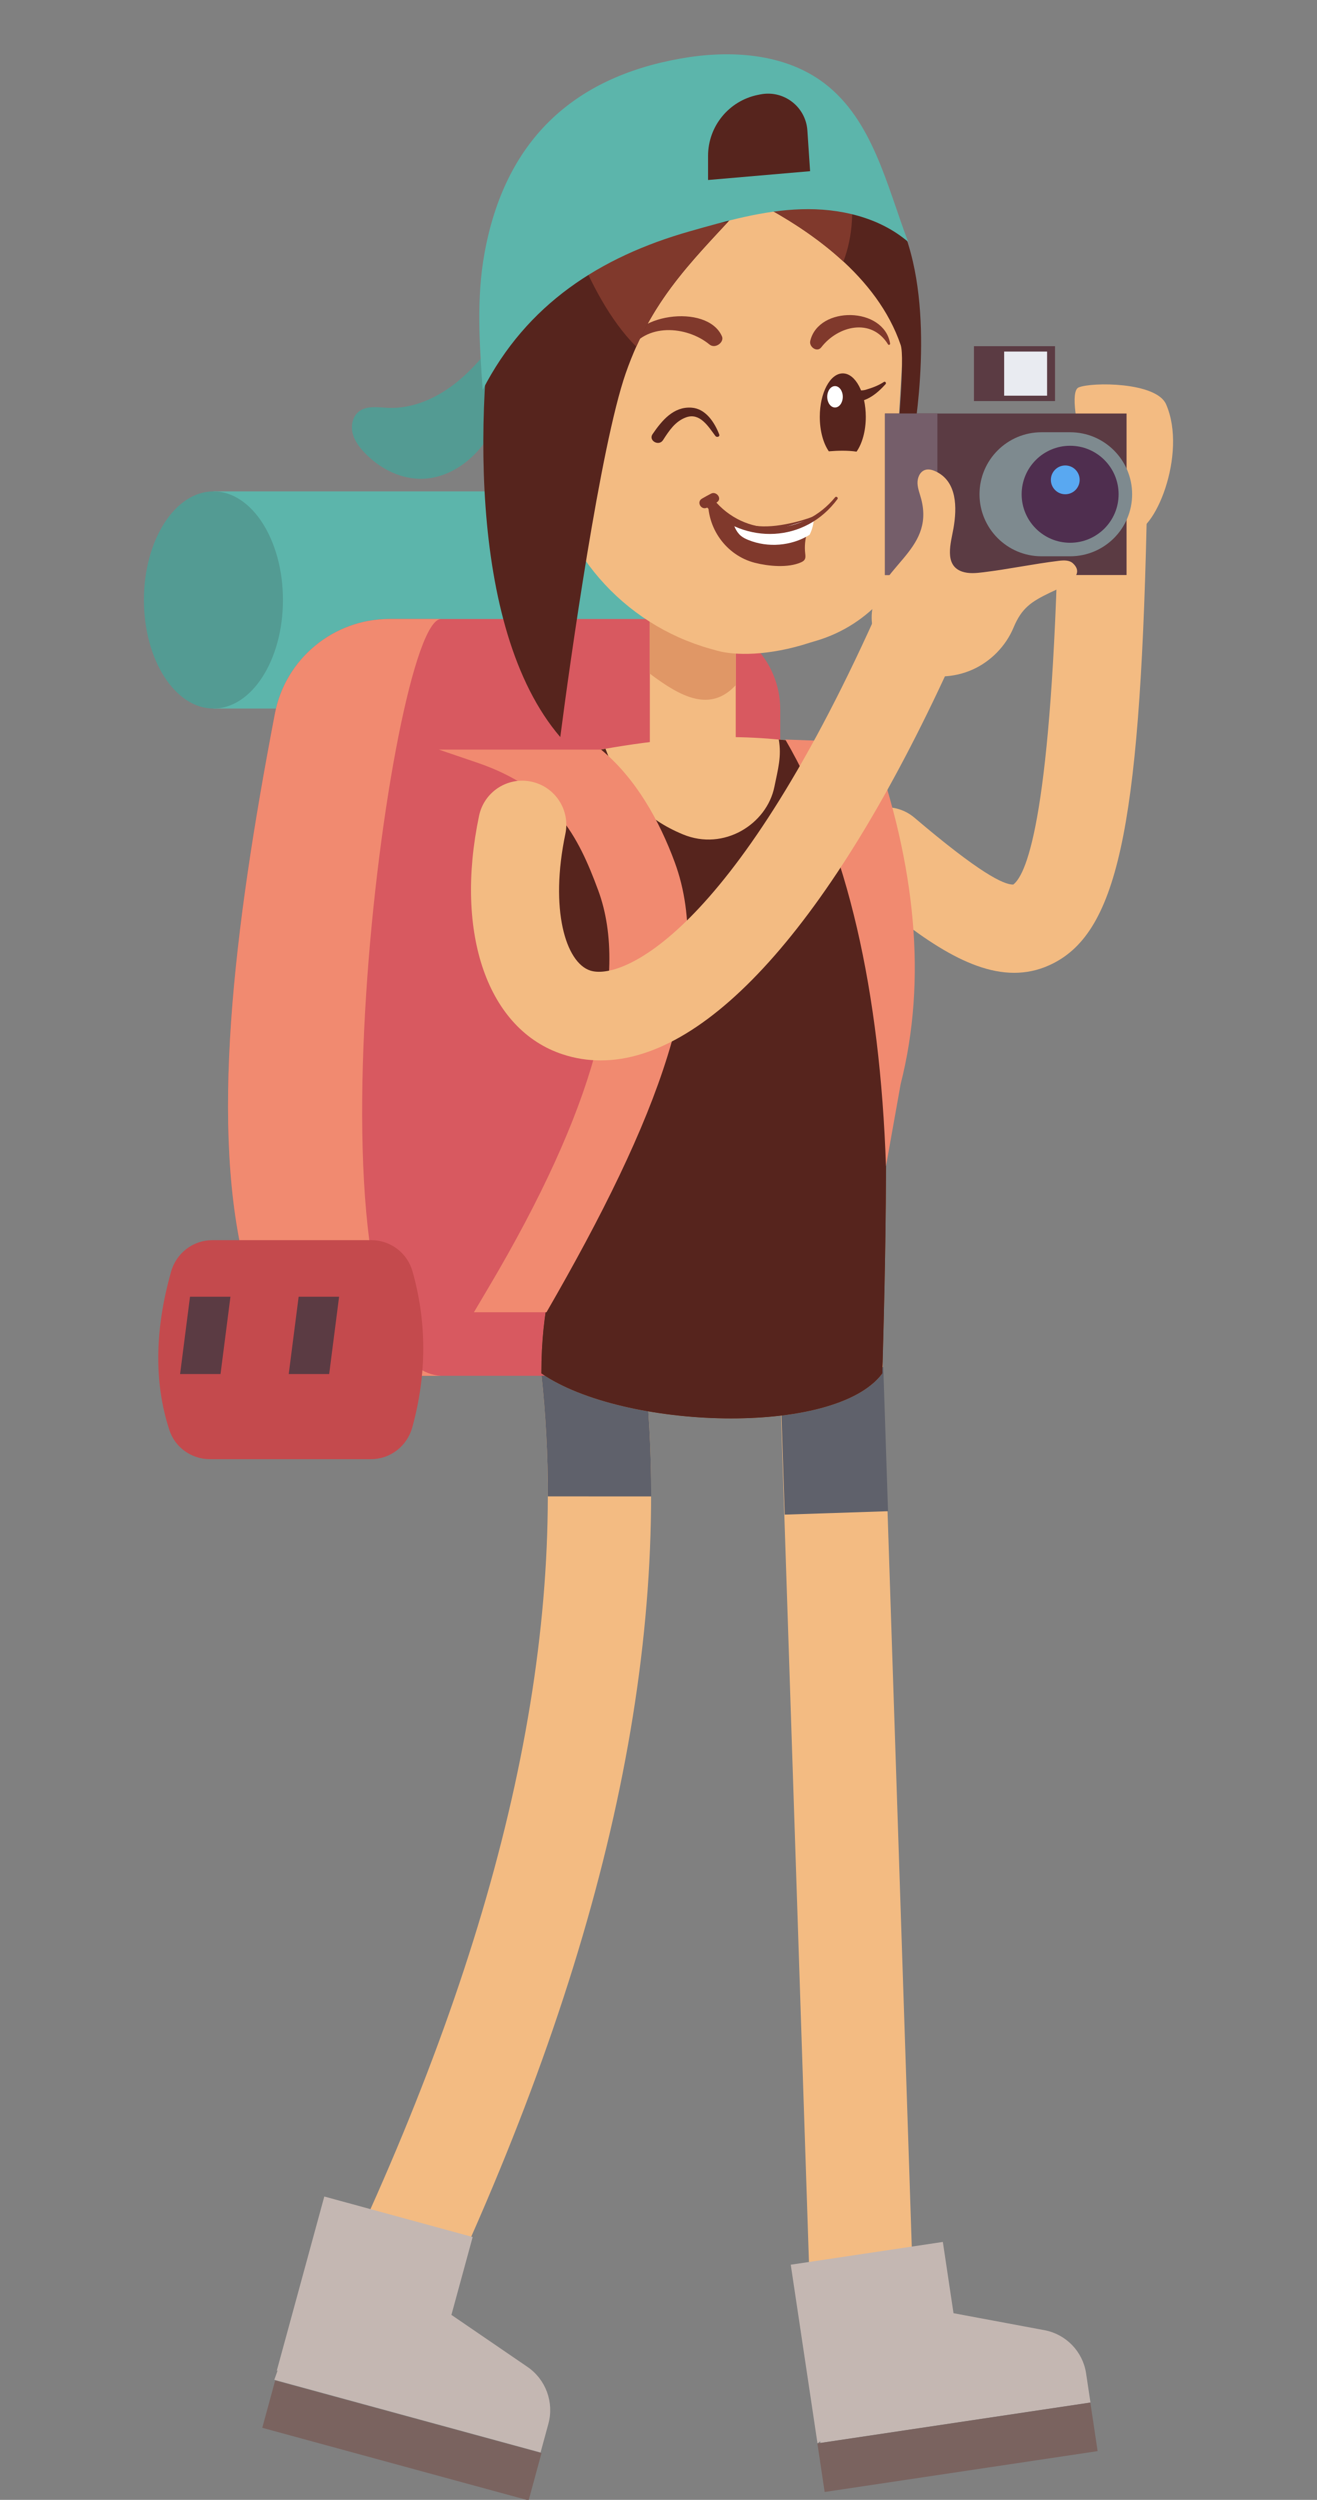 <?xml version="1.0" encoding="utf-8"?>
<!-- Generator: Adobe Illustrator 23.0.3, SVG Export Plug-In . SVG Version: 6.00 Build 0)  -->
<svg version="1.1" id="Calque_1" xmlns="http://www.w3.org/2000/svg" xmlns:xlink="http://www.w3.org/1999/xlink" x="0px" y="0px"
	 viewBox="0 0 135.219 256.577" style="enable-background:new 0 0 135.219 256.577;" xml:space="preserve">
<rect x="0" y="0" width="135.219" height="256.577" fill="#808080" stroke="none"/>
<style type="text/css">
	.st0{fill:#F3BB82;}
	.st1{fill:#5f616b;}
	.st2{fill:#539b93;}
	.st3{fill:#5cb5ab;}
	.st4{fill:#D85960;}
	.st5{fill:#F18A70;}
	.st6{fill:#E09766;}
	.st7{fill:#80392C;}
	.st8{fill:#56241D;}
	.st9{fill:#FFFFFF;}
	.st10{fill:#5B3B43;}
	.st11{fill:#755E6A;}
	.st12{fill:#E9EBF1;}
	.st13{fill:#7E8A8F;}
	.st14{fill:#4F2E4F;}
	.st15{fill:#59A8F1;}
	.st16{fill:#C44A4D;}
	.st17{fill:#C4B7B2;}
	.st18{fill:#7A635F;}
</style>
<g>
	<g>
		<path class="st0" d="M88.676,247.104c-2.848,0-5.201-2.26-5.296-5.127l-3.343-101.391c-0.097-2.926,2.197-5.377,5.124-5.473
			c2.957-0.123,5.377,2.198,5.473,5.124l3.343,101.391c0.097,2.926-2.197,5.377-5.124,5.473
			C88.794,247.103,88.734,247.104,88.676,247.104z"/>
	</g>
	<g>
		
			<rect x="80.277" y="140.407" transform="matrix(1 -0.033 0.033 1 -4.827 2.902)" class="st1" width="10.604" height="14.796"/>
	</g>
	<g>
		<path class="st0" d="M40.523,239.333c-0.754,0-1.52-0.161-2.247-0.503c-2.651-1.243-3.792-4.4-2.549-7.051
			c16.252-34.655,22.746-64.353,19.853-90.791c-0.319-2.911,1.782-5.529,4.693-5.847c2.906-0.329,5.528,1.783,5.847,4.693
			c3.112,28.43-3.69,59.977-20.793,96.446C44.425,238.205,42.515,239.333,40.523,239.333z"/>
	</g>
	<g>
		<path class="st1" d="M66.857,153.589l-10.604-0.006c0.002-4.248-0.224-8.486-0.674-12.596l10.541-1.152
			C66.611,144.328,66.86,148.956,66.857,153.589z"/>
	</g>
	<path class="st2" d="M37.45,46.485c1.458,1.517,3.449,2.593,5.552,2.656c3.429,0.103,6.487-2.523,7.873-5.661
		c1.386-3.138,1.416-6.694,1.226-10.12c-1.555,2.076-3.131,4.173-5.14,5.813c-2.009,1.64-4.527,2.802-7.118,2.687
		c-1.041-0.046-2.213-0.259-3.021,0.398c-0.623,0.507-0.808,1.418-0.619,2.198C36.392,45.238,36.894,45.906,37.45,46.485z"/>
	<g>
		<path class="st3" d="M68.21,50.434H21.914v22.289H68.21c3.942,0,7.137-4.99,7.137-11.144
			C75.346,55.424,72.151,50.434,68.21,50.434z"/>
		<path class="st2" d="M14.777,61.578c0,6.155,3.195,11.144,7.137,11.144c3.942,0,7.137-4.989,7.137-11.144
			s-3.195-11.144-7.137-11.144C17.973,50.434,14.777,55.424,14.777,61.578z"/>
	</g>
	<g>
		<path class="st4" d="M39.169,141.209H80.11V72.827c0-5.134-4.162-9.295-9.295-9.295h-30.82c-5.741,0-10.689,4.071-11.768,9.709
			c-4.268,22.289-6.754,42.858-2.909,57.317C26.987,136.838,32.671,141.209,39.169,141.209z"/>
		<path class="st5" d="M45.286,63.532h-5.291c-5.741,0-10.689,4.071-11.768,9.709c-4.268,22.289-6.754,42.858-2.909,57.317
			c1.67,6.28,7.354,10.651,13.852,10.651h6.117C30.06,140.411,39.994,63.532,45.286,63.532z"/>
		<path class="st0" d="M66.72,78.194c2.759,2.032,5.687,2.166,8.82,0V57.333h-8.82V78.194z"/>
		<path class="st6" d="M66.72,69.141c3.245,2.457,6.227,3.972,8.82,1.181V57.333h-8.82V69.141z"/>
		<path class="st0" d="M72.939,66.591l0.692,0.194c1.771,0.497,5.243,0.574,9.542-0.829l0.67-0.2
			c5.408-1.613,9.418-6.174,10.328-11.743l0.136-0.834c0.431-2.641-0.14-5.347-1.601-7.588l-0.539-0.826l0.865-14.397
			c-0.902-11.076-10.885-19.146-21.905-17.708h0C60.469,14.053,52.96,23.826,54.361,34.483l1.652,12.568
			C57.236,56.364,63.895,64.051,72.939,66.591z"/>
		<path class="st7" d="M74.131,34.537c0.245,0.572-0.688,1.315-1.289,0.82c-2.347-1.931-6.614-2.244-8.327,0.753
			c-0.074,0.129-0.283,0.078-0.273-0.054C64.532,32.194,72.64,31.061,74.131,34.537z"/>
		<path class="st8" d="M64.24,38.323c2.851-8.193,7.414-12.048,12.693-17.942c6.265,3.128,13.149,8.026,15.543,15.032
			c0.442,1.293-0.31,9.353-0.31,9.353l1.263,2.127c0,0,2.362-11.07,0.3-20.041c-1.21-5.266-3.749-8.984-6.872-11.94
			c-1.327-1.256-2.851-2.298-4.481-3.124c-4.753-2.41-10.456-2.918-15.53-1.293c-5.075,1.625-13.734,6.838-15.555,16.489
			c-2.492,13.21-3.418,37.417,6.234,48.666C58.514,67.968,61.651,45.764,64.24,38.323z"/>
		<path class="st0" d="M55.582,140.958c8.347,5.762,30.146,6.557,35.004,0c0.749-25.649,0.517-41.145-1.833-59.87
			c-0.305-2.428-2.2-4.353-4.623-4.692c-6.979-0.975-13.794-1.423-26.833,1.414c-2.902,0.631-4.717,3.505-4.057,6.401
			c3.174,13.914,12.273,23.132,8.781,34.987C60.748,123.516,55.582,127.629,55.582,140.958z"/>
		<g>
			<path class="st0" d="M104.127,99.847c-4.998,0-10.305-4.098-16.099-9.021c-1.905-1.619-2.137-4.476-0.518-6.38
				c1.62-1.904,4.477-2.136,6.38-0.518c6.644,5.646,9.141,6.881,10.144,6.862c1.472-1.128,3.959-7.547,4.64-37.24
				c0.057-2.5,2.102-4.484,4.63-4.421c2.499,0.057,4.479,2.13,4.421,4.629C117,85.371,114.66,95.96,107.71,99.078
				C106.533,99.606,105.339,99.847,104.127,99.847z"/>
		</g>
		<path class="st8" d="M88.753,81.088c-0.305-2.428-2.2-4.353-4.623-4.692c-1.38-0.193-2.755-0.363-4.171-0.493
			c0.3,1.746-0.08,3.016-0.449,4.846c-0.776,3.841-5.189,6.627-9.38,4.894c-3.87-1.601-5.995-4.017-7.633-7.953
			c-0.113-0.272-0.223-0.553-0.331-0.837c-1.525,0.267-3.139,0.582-4.868,0.958c-2.902,0.631-4.717,3.505-4.057,6.401
			c3.173,13.914,12.273,23.132,8.781,34.987c-1.272,4.317-6.438,8.431-6.438,21.759c8.347,5.762,30.146,6.557,35.004,0
			C91.336,115.309,91.104,99.813,88.753,81.088z"/>
		<path class="st8" d="M62.238,118.371c-0.068,0.275-0.136,0.55-0.218,0.827c-1.272,4.317-6.438,8.431-6.438,21.759
			c8.347,5.762,30.146,6.557,35.004,0c0.248-8.479,0.387-15.844,0.38-22.587C84.898,126.155,74.841,125.088,62.238,118.371z"/>
		<g>
			<path class="st8" d="M87.943,46.356c0.575-0.814,0.95-2.108,0.95-3.571c0-2.465-1.057-4.462-2.362-4.462
				c-1.304,0-2.362,1.998-2.362,4.462c0,1.443,0.364,2.722,0.926,3.537C86.059,46.242,87.05,46.223,87.943,46.356z"/>
			<path class="st9" d="M84.933,40.726c0,0.607,0.358,1.099,0.799,1.099c0.441,0,0.799-0.492,0.799-1.099
				c0-0.607-0.358-1.099-0.799-1.099C85.291,39.627,84.933,40.119,84.933,40.726z"/>
			<path class="st8" d="M90.752,39.202c-0.572,0.372-1.197,0.605-1.849,0.797c-0.327,0.096-0.648,0.09-0.978,0.019
				c-0.334-0.071-0.496-0.218-0.84-0.086c-0.258,0.098-0.379,0.299-0.335,0.573c0.008,0.048,0.015,0.096,0.023,0.144
				c0.037,0.228,0.249,0.381,0.45,0.45c1.426,0.486,2.82-0.685,3.7-1.671C91.026,39.312,90.893,39.11,90.752,39.202z"/>
		</g>
		<path class="st7" d="M83.189,34.997c-0.14,0.598,0.696,1.217,1.134,0.65c1.708-2.212,5.145-3.064,6.849-0.308
			c0.073,0.118,0.239,0.041,0.217-0.088C90.75,31.458,84.04,31.36,83.189,34.997z"/>
		<path class="st7" d="M82.224,57.724c-1.322,0.585-3.339,0.392-4.708,0.043c-2.976-0.757-4.989-3.605-4.807-6.661
			c0.333,0.211,0.581,0.527,0.849,0.816c1.824,1.97,4.088,2.365,6.615,1.966c1.236-0.195,2.45-0.525,3.615-0.982
			c-0.86,1.078-1.271,2.504-1.118,3.875c0.025,0.226,0.061,0.474-0.063,0.665C82.52,57.581,82.371,57.66,82.224,57.724z"/>
		<path class="st9" d="M75.117,53.195c0.295-0.022,0.562,0.157,0.824,0.296c1.013,0.535,2.892,0.853,4.022,0.728
			c0.406-0.045,0.798-0.167,1.187-0.289c0.17-0.053,2.415-0.724,2.417-0.822c-0.012,0.618-0.166,1.233-0.447,1.784
			c-1.859,1.151-4.274,1.352-6.299,0.525c-0.267-0.109-0.53-0.237-0.752-0.421C75.539,54.554,75.315,53.855,75.117,53.195z"/>
		<path class="st7" d="M74.711,22.807c-3.73,4.016-6.99,7.424-9.383,12.777c-2.724-2.716-4.749-6.689-6.191-10.286
			c-1.283-3.2-1.768-6.438-1.236-9.612c2.272-2.024,4.767-3.488,6.939-4.431c-0.991,1.684-1.315,3.726-0.592,5.84
			c1.175,3.432,4.949,5.379,8.357,5.719C73.293,22.884,74.002,22.878,74.711,22.807z M86.351,15.869
			c-0.166-0.408-0.332-0.816-0.529-1.21c-0.045-0.091-0.521-0.889-0.42-0.748c-0.1-0.153-0.207-0.301-0.31-0.452
			c-0.821-0.597-1.685-1.136-2.587-1.601c0.872,2.246,0.51,4.808-0.89,7.05c-0.662,1.061-1.59,1.904-2.657,2.538
			c2.659,1.472,5.326,3.266,7.633,5.398c0.507-1.318,0.785-2.737,0.875-4.126C87.613,20.414,87.22,18.009,86.351,15.869z"/>
		<path class="st7" d="M85.749,51.033c-3.186,3.889-8.835,4.232-12.192,0.559l0.1-0.078c0.495-0.389-0.133-1.126-0.648-0.851
			c-0.316,0.163-0.628,0.335-0.935,0.514c-0.6,0.339-0.081,1.234,0.525,0.924c0.003-0.001,0.006-0.003,0.009-0.005
			c3.915,3.851,10.063,3.628,13.382-0.879C86.09,51.078,85.857,50.901,85.749,51.033z"/>
	</g>
	<g>
		<path class="st5" d="M61.418,91.378c3.286,8.889-0.482,22.573-11.199,40.671l-1.56,2.635h7.451
			C67.588,114.829,73.417,99.7,69.268,88.476c-1.541-4.169-3.951-8.562-7.553-11.537H45.062l3.886,1.322
			C56.93,80.978,59.362,85.817,61.418,91.378z"/>
	</g>
	<path class="st5" d="M92.47,111.273l-1.504,8.42c-0.617-17.931-3.899-32.721-10.336-43.79l8.913,0.325
		C94,88.791,95.203,100.53,92.47,111.273z"/>
	<path class="st0" d="M119.726,41.498c-0.998-2.293-7.625-2.302-8.982-1.732c-1.702,0.714,2.203,14.461,5.387,14.865
		C118.498,54.931,121.949,46.603,119.726,41.498z"/>
	<g>
		<rect x="90.857" y="42.441" class="st10" width="24.809" height="16.578"/>
		<rect x="90.857" y="42.441" class="st11" width="5.386" height="16.578"/>
		<rect x="99.997" y="35.531" class="st10" width="8.324" height="5.633"/>
		<rect x="103.099" y="36.084" class="st12" width="4.407" height="4.528"/>
		<path class="st13" d="M109.872,44.364c-0.506,0-2.431,0-2.938,0c-3.516,0-6.366,2.85-6.366,6.366c0,3.516,2.85,6.366,6.366,6.366
			c0.506,0,2.431,0,2.938,0c3.516,0,6.366-2.85,6.366-6.366C116.238,47.214,113.388,44.364,109.872,44.364z"/>
		<path class="st14" d="M104.894,50.73c0,2.749,2.229,4.978,4.978,4.978c2.749,0,4.978-2.229,4.978-4.978
			c0-2.749-2.229-4.978-4.978-4.978C107.123,45.752,104.894,47.981,104.894,50.73z"/>
		<circle class="st15" cx="109.373" cy="49.251" r="1.478"/>
	</g>
	<path class="st0" d="M92.759,57.313c1.384-1.663,2.519-3.369,1.833-6.062c-0.14-0.547-0.369-1.08-0.39-1.645
		c-0.021-0.565,0.242-1.197,0.779-1.373c0.346-0.113,0.726-0.015,1.057,0.136c2.258,1.032,2.221,3.759,1.857,5.856
		c-0.251,1.449-1.009,3.784,0.876,4.438c0.693,0.241,1.451,0.163,2.18,0.074c2.6-0.319,5.168-0.86,7.759-1.176
		c0.501-0.061,1.072-0.089,1.444,0.253c1.549,1.423-1.431,2.57-2.374,3.025c-1.889,0.912-2.883,1.566-3.711,3.557
		c-0.794,1.909-2.34,3.494-4.229,4.335c-1.889,0.841-4.101,0.929-6.051,0.242c-1.336-0.471-2.941-1.795-3.635-3.035
		c-0.761-1.36-0.87-3.067-0.287-4.512C90.519,59.806,91.711,58.572,92.759,57.313z"/>
	<path class="st8" d="M71.001,41.841c-1.861-0.13-3.044,1.327-4.003,2.72c-0.449,0.652,0.641,1.283,1.076,0.611
		c0.621-0.961,1.244-1.929,2.369-2.337c1.429-0.518,2.302,0.978,3.008,1.913c0.132,0.174,0.488,0.087,0.393-0.16
		C73.367,43.358,72.461,41.942,71.001,41.841z"/>
	<g>
		<path class="st0" d="M61.675,108.838c-1.32,0-2.613-0.204-3.879-0.617c-7.699-2.51-11.158-12.355-8.608-24.497
			c0.514-2.447,2.912-4.014,5.36-3.5c2.447,0.514,4.013,2.913,3.5,5.36c-1.624,7.732,0.024,13.205,2.554,14.03
			c3.126,1.023,14.47-3.502,29.216-36.224c1.027-2.279,3.709-3.294,5.987-2.267c2.279,1.027,3.294,3.707,2.267,5.987
			C85.95,94.009,72.917,108.836,61.675,108.838z"/>
	</g>
	<path class="st3" d="M84.645,8.553c4.956,3.773,6.393,10.445,8.595,16.272c-2.975-2.541-7.061-3.472-10.971-3.349
		c-3.911,0.123-7.72,1.203-11.483,2.275c-9.162,2.611-16.713,7.467-21.228,16.262C49.23,35.34,48.905,30.609,49.743,26
		c2.066-11.367,8.863-17.986,20.105-19.987C74.921,5.11,80.546,5.432,84.645,8.553z"/>
	<path class="st8" d="M77.811,9.741l0.238-0.048c2.402-0.488,4.683,1.253,4.846,3.698l0.279,4.179l-10.476,0.904v-2.476
		C72.697,12.962,74.836,10.346,77.811,9.741z"/>
	<g>
		<path class="st16" d="M21.547,149.764h16.546c1.99,0,3.712-1.35,4.239-3.268c1.52-5.53,1.474-10.857,0.023-16.001
			c-0.534-1.894-2.258-3.209-4.225-3.209H21.79c-1.984,0-3.698,1.343-4.233,3.253c-1.619,5.775-1.803,11.216-0.169,16.233
			C17.971,148.564,19.663,149.764,21.547,149.764z"/>
		<polygon class="st10" points="29.644,141.029 33.797,141.029 34.815,133.091 30.662,133.091 		"/>
		<polygon class="st10" points="18.49,141.029 22.642,141.029 23.66,133.091 19.508,133.091 		"/>
	</g>
	<g>
		<path class="st17" d="M92.5,236.411l14.732,2.75c2.226,0.416,3.945,2.197,4.28,4.437l0.447,2.984l-27.727,4.151l-0.469-6.518
			C83.414,239.379,87.734,235.521,92.5,236.411z"/>
		<polygon class="st17" points="81.188,232.442 96.804,230.105 98.313,240.188 83.933,250.778 		"/>
		
			<rect x="84.15" y="248.652" transform="matrix(0.989 -0.148 0.148 0.989 -36.102 17.324)" class="st18" width="28.338" height="5.038"/>
	</g>
	<g>
		<path class="st17" d="M41.647,234.379l12.505,8.549c1.89,1.292,2.753,3.64,2.15,5.848l-0.803,2.942l-27.337-7.462l2.223-6.22
			C32.034,233.421,37.602,231.613,41.647,234.379z"/>
		<polygon class="st17" points="33.297,225.443 48.529,229.601 45.844,239.437 28.415,243.328 		"/>
		
			<rect x="26.998" y="247.898" transform="matrix(0.965 0.263 -0.263 0.965 67.397 -2.002)" class="st18" width="28.338" height="5.038"/>
	</g>
</g>
</svg>
